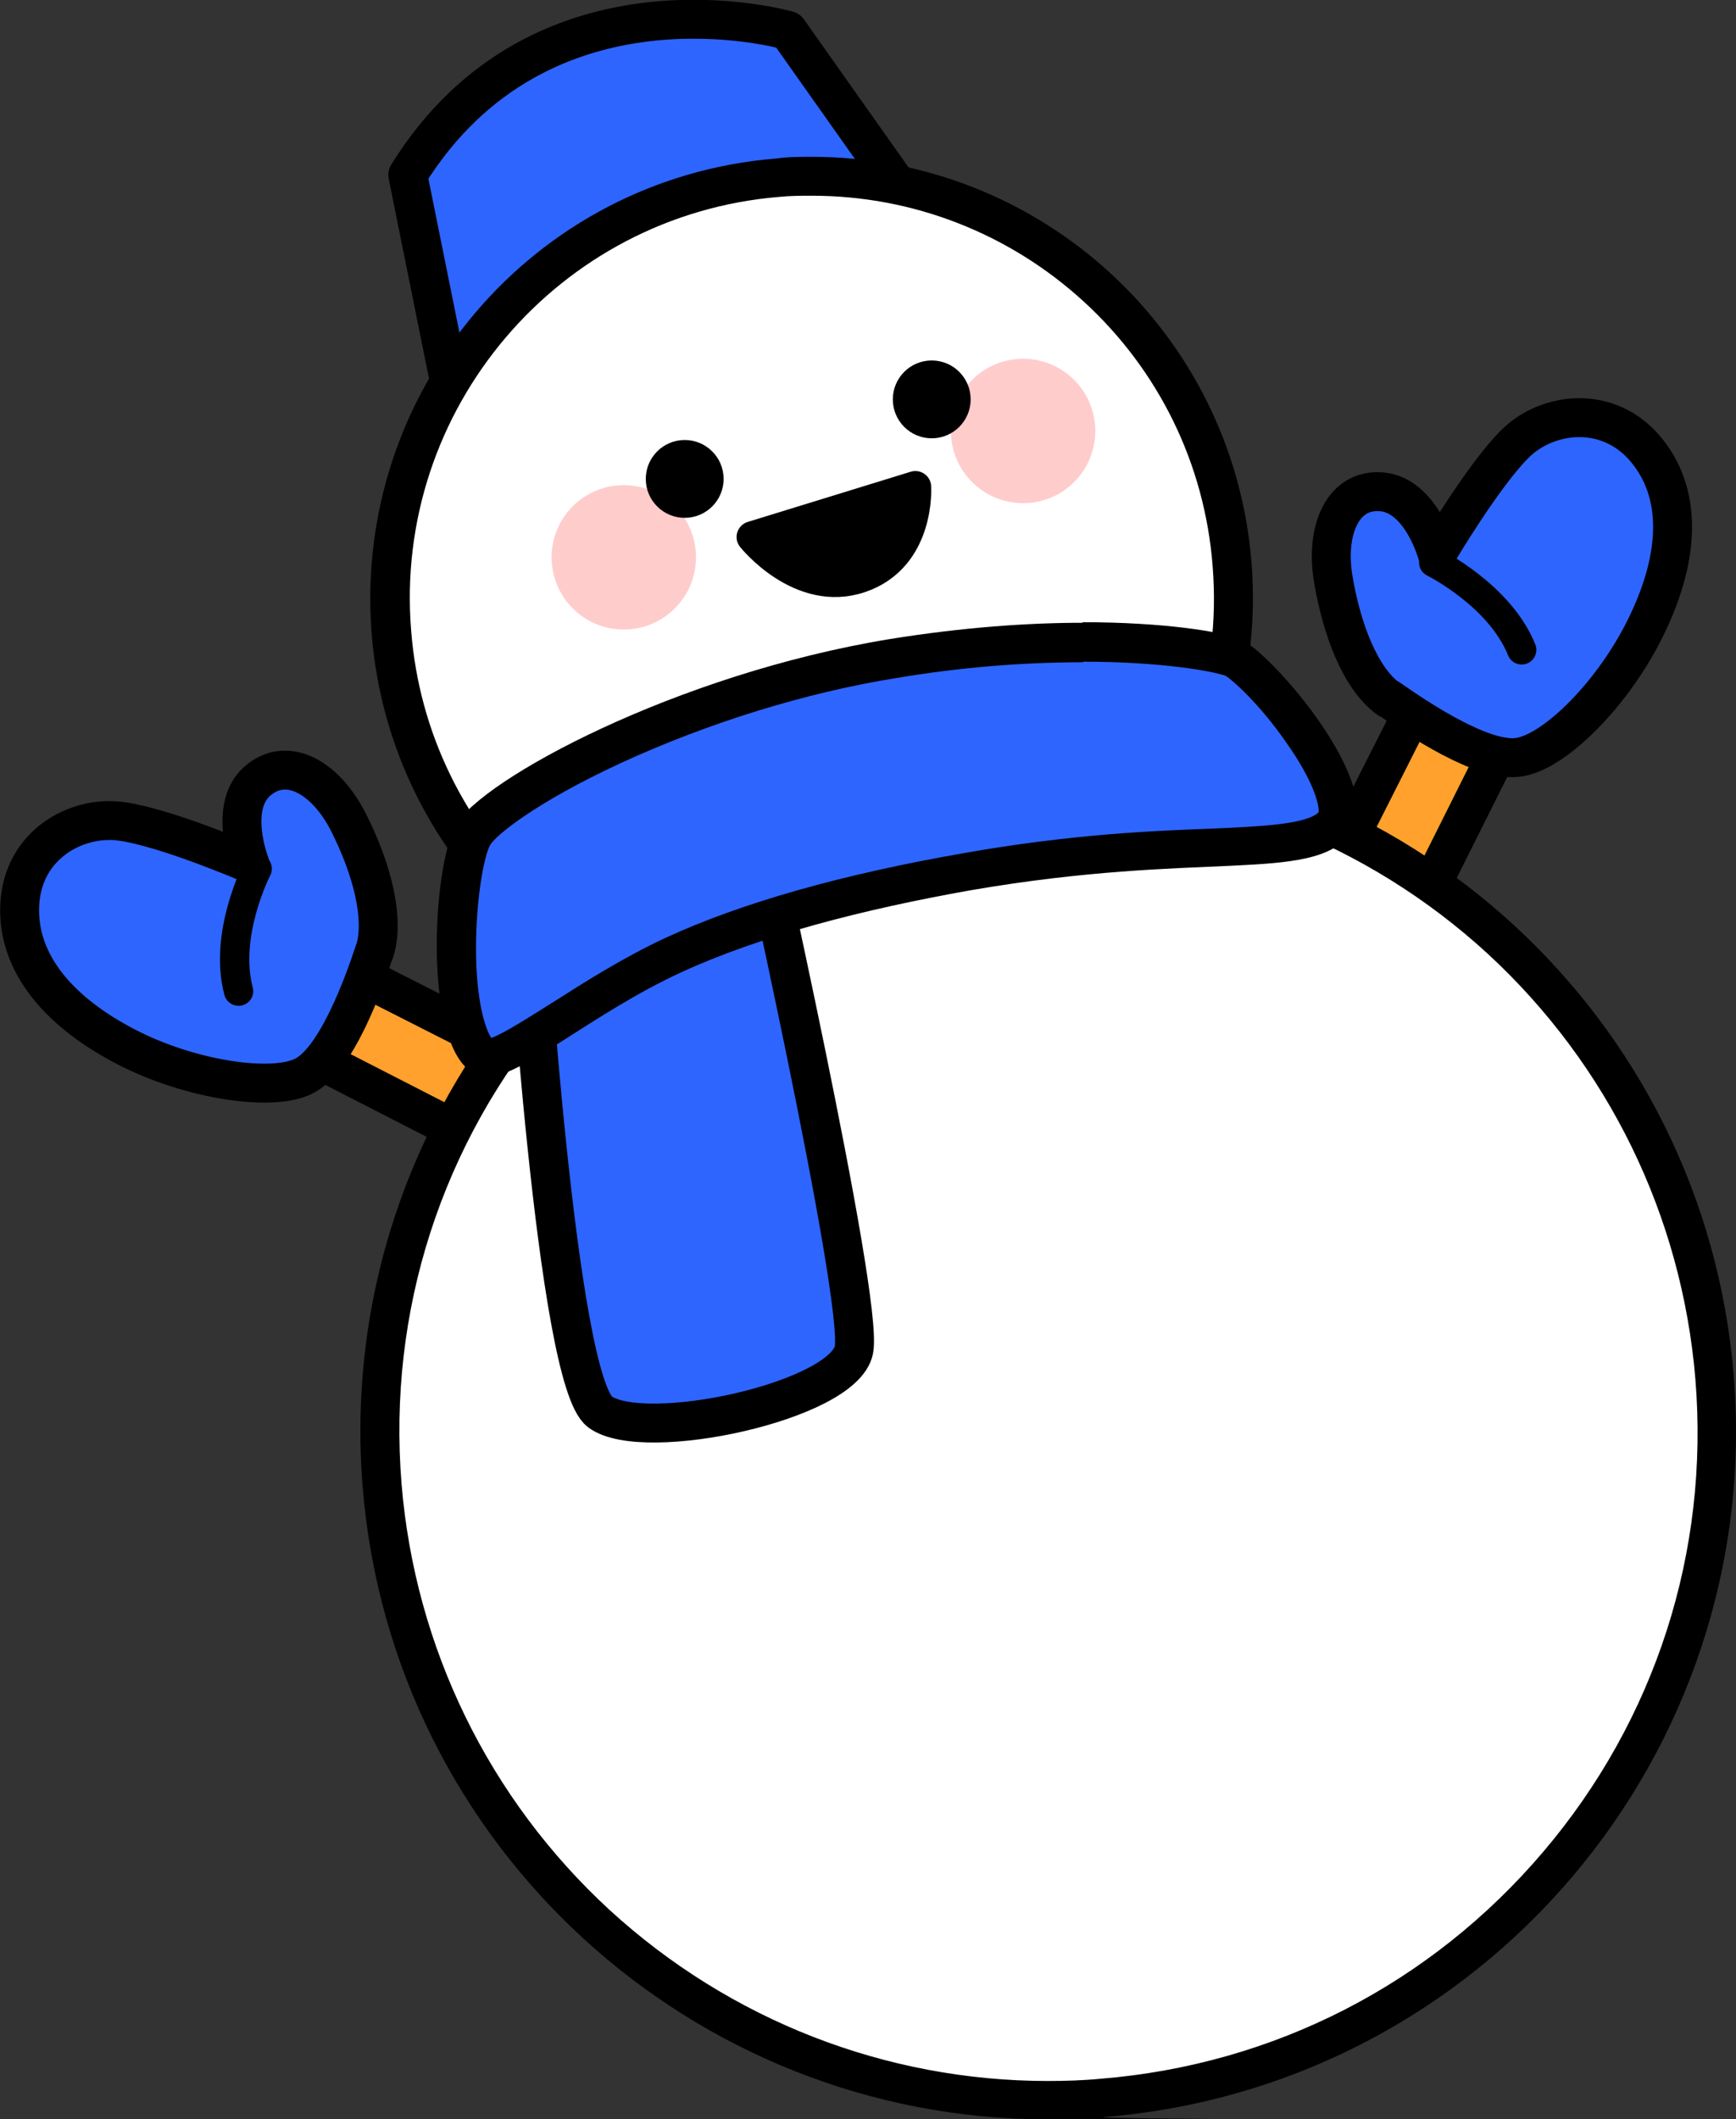 <?xml version="1.0" encoding="UTF-8"?>
<svg xmlns="http://www.w3.org/2000/svg" viewBox="0 0 307.8 375.7">
<rect x="0" y="0" width="307.8" height="375.7" fill="#333333" stroke="none"/>
<g>
<polygon points="97.6 190 56.8 169.3 49 184 89 204.5 97.6 190" fill="#ffa12c" stroke="#000" stroke-linecap="round" stroke-linejoin="round" stroke-width="6.9"/>
<path d="M66.4,168.7c1.9-5.8-.5-14.8-4.6-22.9s-11-11.9-16.2-7.3c-5.2,4.6-1.3,14.6-1.3,14.6,0,0-14.8-6.4-22.8-7.5s-17.5,4.2-18,14.8,7.3,19.2,18.9,25.2c11.2,5.8,25.7,8,31.4,5.2,5.8-2.8,10.7-16.4,12.6-22.2Z" fill="#2e65ff" stroke="#000" stroke-linecap="round" stroke-linejoin="round" stroke-width="6.9"/>
<path d="M45.6,154s-6,11.6-3.3,21.7" fill="none" stroke="#000" stroke-linecap="round" stroke-linejoin="round" stroke-width="5.2"/>
<polygon points="233.7 159.5 254.3 118.7 269.3 125.9 249.2 166.1 233.7 159.5" fill="#ffa12c" stroke="#000" stroke-linecap="round" stroke-linejoin="round" stroke-width="6.9"/>
<path d="M161.9,36.8l-22.2-31.4s-43.7-12.6-67.4,25.6l7.2,35.7,82.3-30Z" fill="#2e65ff" stroke="#000" stroke-linecap="round" stroke-linejoin="round" stroke-width="6.9"/>
<g>
<path d="M143.8,180.8c-18.7,0-36.6-7-50.5-19.7-13.9-12.8-22.4-30.2-24-49-3.3-41.1,27.4-77.2,68.5-80.6,2-.2,4.1-.2,6.1-.2,18.7,0,36.6,7,50.5,19.7,13.9,12.8,22.4,30.2,24,49,3.3,41.1-27.4,77.2-68.5,80.6-2,.2-4.1.2-6.1.2h0Z" fill="#fff"/>
<path d="M144,34.7c17.9,0,35,6.7,48.2,18.8,13.3,12.2,21.4,28.8,22.8,46.8,3.2,39.2-26.1,73.7-65.3,76.9-1.9.2-3.9.2-5.8.2-17.9,0-35-6.7-48.2-18.8-13.3-12.2-21.4-28.8-22.8-46.8-3.2-39.2,26.1-73.7,65.3-76.9,1.9-.2,3.9-.2,5.8-.2M144,27.8c-2.1,0-4.3,0-6.4.3-43.1,3.5-75.1,41.2-71.7,84.3,3.3,40.9,37.5,71.9,77.9,71.9s4.3,0,6.4-.3c43.1-3.5,75.1-41.2,71.7-84.3-3.3-40.9-37.5-71.9-77.9-71.9h0Z"/>
</g>
<g>
<path d="M185.7,372.2c-29.7,0-58.1-11.1-80-31.2-22.1-20.2-35.5-47.8-38-77.7-2.6-31.6,7.3-62.2,27.8-86.3,20.5-24.1,49.2-38.8,80.7-41.4,3.2-.3,6.5-.4,9.7-.4,29.7,0,58.1,11.1,80,31.2,22.1,20.2,35.5,47.8,38,77.7,2.6,31.6-7.3,62.2-27.8,86.3-20.5,24.1-49.2,38.8-80.7,41.4-3.2.3-6.5.4-9.7.4h0Z" fill="#fff"/>
<path d="M186,138.7c28.8,0,56.4,10.8,77.7,30.3,21.4,19.7,34.5,46.5,36.9,75.5,2.5,30.6-7.1,60.4-27,83.8-19.9,23.4-47.7,37.7-78.4,40.2-3.1.3-6.3.4-9.4.4-28.8,0-56.4-10.8-77.7-30.3-21.4-19.7-34.5-46.5-36.9-75.5-2.5-30.6,7.1-60.4,27-83.8,19.9-23.4,47.7-37.7,78.4-40.2,3.1-.3,6.3-.4,9.4-.4M186,131.8c-3.3,0-6.6.1-10,.4-67.1,5.4-117.1,64.3-111.7,131.4,5.2,63.8,58.5,112.1,121.4,112.1s6.6-.1,10-.4c67.1-5.4,117.1-64.3,111.7-131.4-5.2-63.8-58.5-112.1-121.4-112.1h0Z"/>
</g>
<circle cx="110.6" cy="98.8" r="12.8" fill="#fcc"/>
<circle cx="181.4" cy="76.4" r="12.8" fill="#fcc"/>
<path d="M133.4,95.2l28.9-8.9s.8,12.4-9.8,16c-10.6,3.6-19.1-7.1-19.1-7.1Z" stroke="#000" stroke-linecap="round" stroke-linejoin="round" stroke-width="5.6"/>
<circle cx="165.2" cy="70.8" r="6.9"/>
<circle cx="121.4" cy="84.9" r="6.9"/>
<path d="M246.2,123.9c-5-3.6-8.3-12.3-9.8-21.2-1.5-8.9,1.8-16.2,8.7-15.5,6.9.7,9.7,10.9,9.7,10.9,0,0,8.2-13.9,13.9-19.5s16.6-7,23.3,1.3c6.7,8.3,5.5,19.8-.3,31.5s-15.9,21.7-22.2,22.8c-6.3,1.2-18.3-6.9-23.3-10.4Z" fill="#2e65ff" stroke="#000" stroke-linecap="round" stroke-linejoin="round" stroke-width="6.9"/>
<path d="M254.2,99.7s11.7,5.8,15.6,15.5" fill="none" stroke="#000" stroke-linecap="round" stroke-linejoin="round" stroke-width="5.2"/>
<path d="M93.4,160.3s5.2,84.3,13,90c7.8,5.7,43.2-1.9,45-11,1.8-9.1-18.3-98.3-18.3-98.3l-39.7,19.3Z" fill="#2e65ff" stroke="#000" stroke-miterlimit="3" stroke-width="6.9"/>
<g>
<path d="M86.4,187.4c-.9,0-1.7-.9-2.5-2.3-4.7-8.8-3-31.8,0-37.1,3.5-6.2,36-25,74.5-31.3,11.4-1.9,22.8-2.8,33.7-2.8s24.1,1.7,26.7,2.8c2.9,1.2,15.8,15,18.2,24.8.4,1.5.6,3.5-.3,4.6-2.9,3.5-10.1,3.8-21.9,4.3-10.4.4-24.6,1-43.1,4.2-21.6,3.7-39.2,8.7-52.4,14.8-7.3,3.4-13.8,7.5-19.5,11.1-5.4,3.4-11,7-13.3,7s0,0,0,0Z" fill="#2e65ff"/>
<path d="M192,117.3c14,0,23.1,1.7,25.3,2.5,1.3.8,6,5,10.6,11.6,5.2,7.3,6,11.4,5.9,12.6-2.2,2.1-9.8,2.5-19.2,2.9-10.5.4-24.8,1-43.5,4.3-21.9,3.8-39.8,8.9-53.2,15.1-7.5,3.5-14.4,7.9-19.9,11.4-3.7,2.3-8.6,5.5-10.9,6.3-1.1-1.7-2.7-6.7-2.7-15.8,0-8.9,1.4-16.4,2.5-18.4,1-1.7,8-7.5,23.1-14.5,15.4-7.1,32.7-12.5,48.9-15.1,11.3-1.9,22.4-2.8,33.2-2.8M192,110.4c-9.7,0-21.3.8-34.3,2.9-37.8,6.2-72.4,24.9-76.9,33-4.5,8.2-6,43.7,5.3,44.6.1,0,.2,0,.3,0,6.1,0,18.7-11.3,34.3-18.5,14.1-6.5,32.3-11.2,51.5-14.6,40.7-7,59.9-1.3,67-9.7s-13.9-32.6-19.3-34.8c-3.2-1.3-13.4-3-28-3h0Z"/>
</g>
</g>
</svg>
